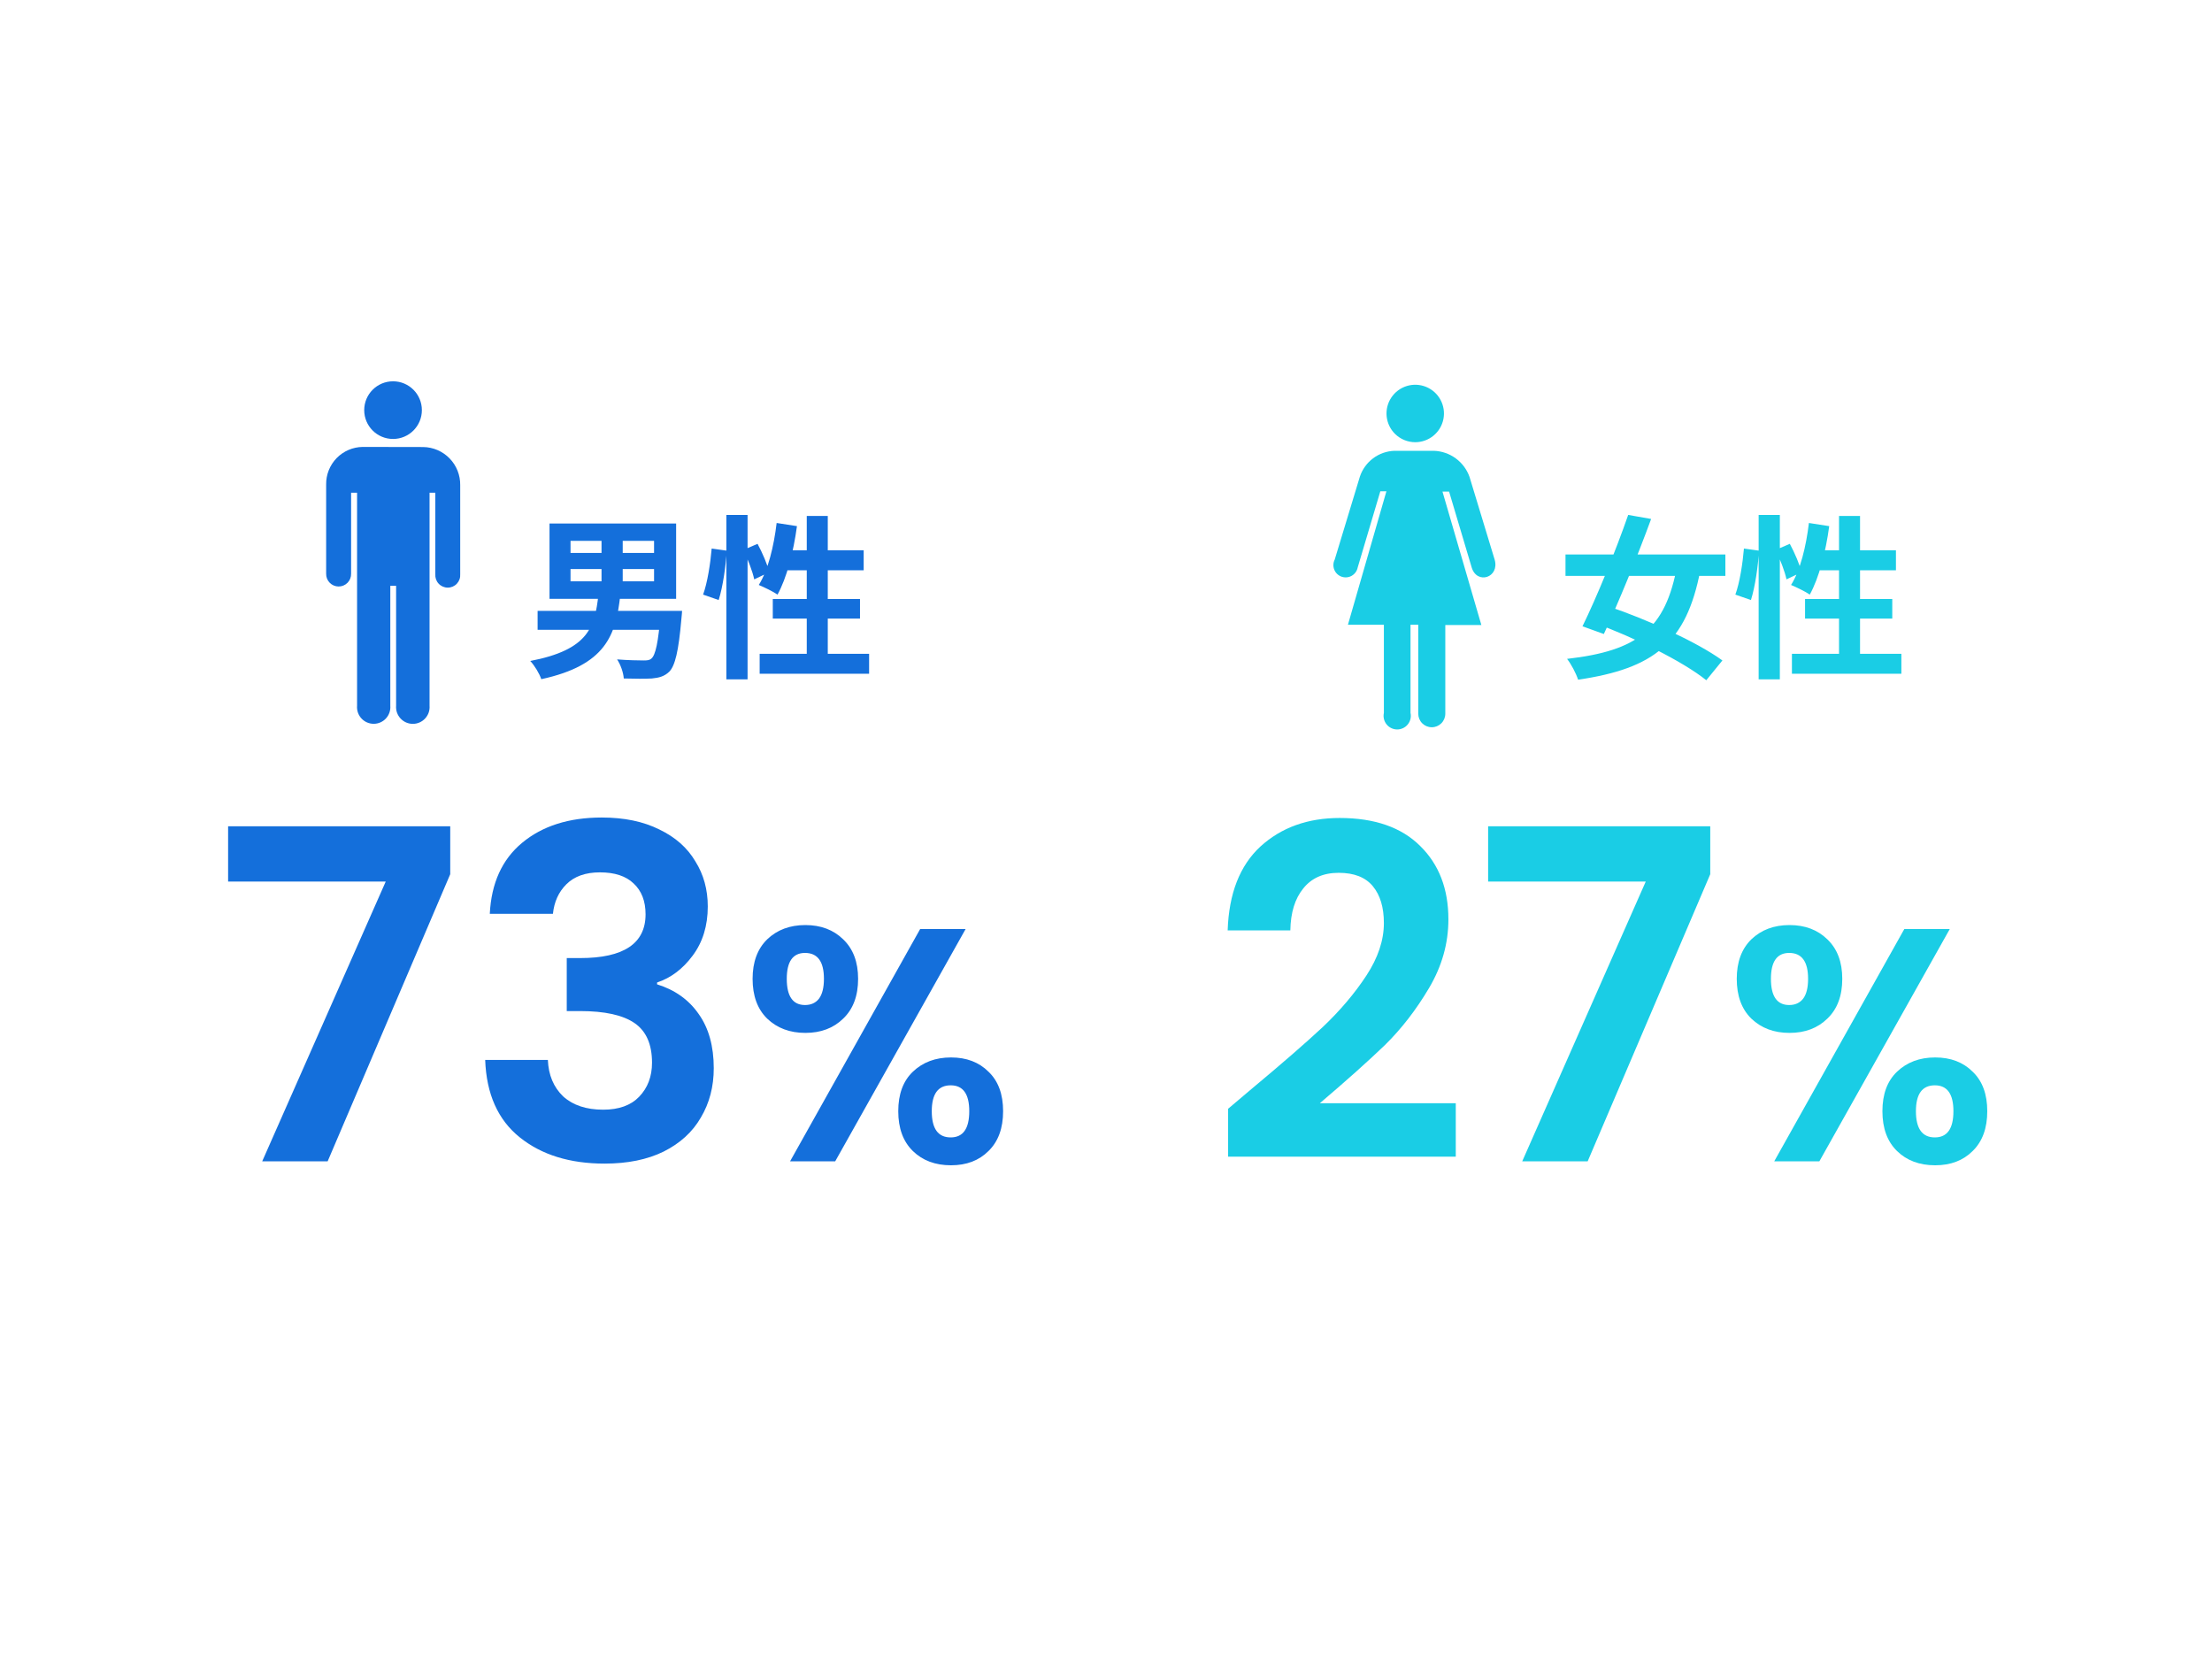 <svg width="240" height="180" viewBox="0 0 240 180" fill="none" xmlns="http://www.w3.org/2000/svg">
<path d="M61.902 61.74V63.07H70.965V61.74H61.902ZM61.902 58.681V59.992H70.965V58.681H61.902ZM59.622 56.8H73.359V64.97H59.622V56.8ZM65.265 57.712H67.564V64.001H65.265V57.712ZM58.33 66.281H72.713V68.333H58.33V66.281ZM71.687 66.281H74.005C74.005 66.281 73.967 66.889 73.929 67.174C73.625 70.67 73.245 72.228 72.618 72.874C72.086 73.387 71.516 73.539 70.718 73.615C70.053 73.653 68.894 73.653 67.678 73.615C67.64 72.988 67.336 72.114 66.956 71.544C68.115 71.639 69.331 71.658 69.825 71.658C70.224 71.658 70.471 71.639 70.68 71.449C71.117 71.088 71.44 69.663 71.668 66.585L71.687 66.281ZM64.923 64.59H67.298C66.823 68.922 65.721 72.171 58.729 73.691C58.539 73.102 57.988 72.19 57.532 71.715C63.878 70.499 64.524 68.01 64.923 64.59ZM78.812 55.869H81.111V73.71H78.812V55.869ZM77.216 59.517L78.85 59.745C78.755 61.398 78.432 63.659 77.976 65.103L76.285 64.514C76.76 63.222 77.083 61.094 77.216 59.517ZM80.655 59.669L82.194 59.004C82.726 59.992 83.277 61.284 83.467 62.082L81.833 62.861C81.662 62.025 81.149 60.695 80.655 59.669ZM84.265 56.743L86.469 57.085C86.089 59.916 85.348 62.728 84.36 64.514C83.904 64.191 82.878 63.697 82.327 63.469C83.334 61.873 83.961 59.289 84.265 56.743ZM84.93 59.707H93.708V61.873H84.284L84.93 59.707ZM87.533 55.983H89.813V72.19H87.533V55.983ZM83.847 64.989H93.309V67.117H83.847V64.989ZM82.422 70.936H94.297V73.102H82.422V70.936Z" fill="#146FDB"/>
<path d="M169.855 60.163H187.202V62.481H169.855V60.163ZM176.657 55.869L179.146 56.306C177.645 60.41 175.555 65.502 174.016 68.789L171.698 67.953C173.218 64.856 175.308 59.764 176.657 55.869ZM181.977 61.303L184.485 61.873C182.965 69.777 179.45 72.532 171.223 73.748C170.995 73.045 170.482 72.076 170.026 71.487C177.645 70.613 180.723 68.314 181.977 61.303ZM172.952 67.573L174.491 65.787C178.538 67.136 184.086 69.625 186.879 71.658L185.131 73.805C182.585 71.753 177.189 69.093 172.952 67.573ZM190.812 55.869H193.111V73.71H190.812V55.869ZM189.216 59.517L190.85 59.745C190.755 61.398 190.432 63.659 189.976 65.103L188.285 64.514C188.76 63.222 189.083 61.094 189.216 59.517ZM192.655 59.669L194.194 59.004C194.726 59.992 195.277 61.284 195.467 62.082L193.833 62.861C193.662 62.025 193.149 60.695 192.655 59.669ZM196.265 56.743L198.469 57.085C198.089 59.916 197.348 62.728 196.36 64.514C195.904 64.191 194.878 63.697 194.327 63.469C195.334 61.873 195.961 59.289 196.265 56.743ZM196.93 59.707H205.708V61.873H196.284L196.93 59.707ZM199.533 55.983H201.813V72.19H199.533V55.983ZM195.847 64.989H205.309V67.117H195.847V64.989ZM194.422 70.936H206.297V73.102H194.422V70.936Z" fill="#1ACDE5"/>
<path d="M48.85 94.85L35.55 126H28.45L41.85 95.65H24.75V89.65H48.85V94.85ZM53.142 99.15C53.309 95.817 54.476 93.25 56.642 91.45C58.843 89.617 61.726 88.7 65.293 88.7C67.726 88.7 69.809 89.133 71.543 90C73.276 90.833 74.576 91.983 75.442 93.45C76.343 94.883 76.793 96.517 76.793 98.35C76.793 100.45 76.243 102.233 75.142 103.7C74.076 105.133 72.793 106.1 71.293 106.6V106.8C73.226 107.4 74.726 108.467 75.793 110C76.892 111.533 77.442 113.5 77.442 115.9C77.442 117.9 76.976 119.683 76.043 121.25C75.142 122.817 73.793 124.05 71.993 124.95C70.226 125.817 68.093 126.25 65.593 126.25C61.826 126.25 58.759 125.3 56.392 123.4C54.026 121.5 52.776 118.7 52.642 115H59.443C59.509 116.633 60.059 117.95 61.093 118.95C62.159 119.917 63.609 120.4 65.442 120.4C67.142 120.4 68.442 119.933 69.343 119C70.276 118.033 70.743 116.8 70.743 115.3C70.743 113.3 70.109 111.867 68.843 111C67.576 110.133 65.609 109.7 62.943 109.7H61.492V103.95H62.943C67.676 103.95 70.043 102.367 70.043 99.2C70.043 97.767 69.609 96.65 68.743 95.85C67.909 95.05 66.692 94.65 65.093 94.65C63.526 94.65 62.309 95.083 61.443 95.95C60.609 96.783 60.126 97.85 59.992 99.15H53.142ZM81.656 106.2C81.656 104.376 82.184 102.948 83.24 101.916C84.32 100.884 85.7 100.368 87.38 100.368C89.06 100.368 90.428 100.884 91.484 101.916C92.564 102.948 93.104 104.376 93.104 106.2C93.104 108.048 92.564 109.488 91.484 110.52C90.428 111.552 89.06 112.068 87.38 112.068C85.7 112.068 84.32 111.552 83.24 110.52C82.184 109.488 81.656 108.048 81.656 106.2ZM104.768 100.8L90.62 126H85.724L99.836 100.8H104.768ZM87.344 103.392C86.024 103.392 85.364 104.328 85.364 106.2C85.364 108.096 86.024 109.044 87.344 109.044C87.992 109.044 88.496 108.816 88.856 108.36C89.216 107.88 89.396 107.16 89.396 106.2C89.396 104.328 88.712 103.392 87.344 103.392ZM97.46 120.564C97.46 118.716 97.988 117.288 99.044 116.28C100.124 115.248 101.504 114.732 103.184 114.732C104.864 114.732 106.22 115.248 107.252 116.28C108.308 117.288 108.836 118.716 108.836 120.564C108.836 122.412 108.308 123.852 107.252 124.884C106.22 125.916 104.864 126.432 103.184 126.432C101.48 126.432 100.1 125.916 99.044 124.884C97.988 123.852 97.46 122.412 97.46 120.564ZM103.148 117.756C101.78 117.756 101.096 118.692 101.096 120.564C101.096 122.46 101.78 123.408 103.148 123.408C104.492 123.408 105.164 122.46 105.164 120.564C105.164 118.692 104.492 117.756 103.148 117.756Z" fill="#146FDB"/>
<path d="M135.85 118.1C139.05 115.433 141.6 113.217 143.5 111.45C145.4 109.65 146.983 107.783 148.25 105.85C149.517 103.917 150.15 102.017 150.15 100.15C150.15 98.45 149.75 97.117 148.95 96.15C148.15 95.183 146.917 94.7 145.25 94.7C143.583 94.7 142.3 95.267 141.4 96.4C140.5 97.5 140.033 99.017 140 100.95H133.2C133.333 96.95 134.517 93.917 136.75 91.85C139.017 89.783 141.883 88.75 145.35 88.75C149.15 88.75 152.067 89.767 154.1 91.8C156.133 93.8 157.15 96.45 157.15 99.75C157.15 102.35 156.45 104.833 155.05 107.2C153.65 109.567 152.05 111.633 150.25 113.4C148.45 115.133 146.1 117.233 143.2 119.7H157.95V125.5H133.25V120.3L135.85 118.1ZM185.561 94.85L172.261 126H165.161L178.561 95.65H161.461V89.65H185.561V94.85ZM188.436 106.2C188.436 104.376 188.964 102.948 190.02 101.916C191.1 100.884 192.48 100.368 194.16 100.368C195.84 100.368 197.208 100.884 198.264 101.916C199.344 102.948 199.884 104.376 199.884 106.2C199.884 108.048 199.344 109.488 198.264 110.52C197.208 111.552 195.84 112.068 194.16 112.068C192.48 112.068 191.1 111.552 190.02 110.52C188.964 109.488 188.436 108.048 188.436 106.2ZM211.548 100.8L197.4 126H192.504L206.616 100.8H211.548ZM194.124 103.392C192.804 103.392 192.144 104.328 192.144 106.2C192.144 108.096 192.804 109.044 194.124 109.044C194.772 109.044 195.276 108.816 195.636 108.36C195.996 107.88 196.176 107.16 196.176 106.2C196.176 104.328 195.492 103.392 194.124 103.392ZM204.24 120.564C204.24 118.716 204.768 117.288 205.824 116.28C206.904 115.248 208.284 114.732 209.964 114.732C211.644 114.732 213 115.248 214.032 116.28C215.088 117.288 215.616 118.716 215.616 120.564C215.616 122.412 215.088 123.852 214.032 124.884C213 125.916 211.644 126.432 209.964 126.432C208.26 126.432 206.88 125.916 205.824 124.884C204.768 123.852 204.24 122.412 204.24 120.564ZM209.928 117.756C208.56 117.756 207.876 118.692 207.876 120.564C207.876 122.46 208.56 123.408 209.928 123.408C211.272 123.408 211.944 122.46 211.944 120.564C211.944 118.692 211.272 117.756 209.928 117.756Z" fill="#1ACDE5"/>
<path d="M39.357 48.491C38.828 48.497 38.305 48.607 37.818 48.816C37.332 49.025 36.891 49.328 36.522 49.707C36.154 50.087 35.863 50.535 35.668 51.028C35.473 51.52 35.378 52.046 35.387 52.575V62.244C35.382 62.425 35.413 62.605 35.479 62.773C35.545 62.942 35.644 63.095 35.77 63.225C35.896 63.355 36.047 63.458 36.214 63.528C36.38 63.599 36.559 63.635 36.74 63.635C36.921 63.635 37.1 63.599 37.267 63.528C37.434 63.458 37.585 63.355 37.711 63.225C37.837 63.095 37.936 62.942 38.002 62.773C38.068 62.605 38.099 62.425 38.094 62.244V53.461H38.742V76.576C38.722 76.825 38.753 77.076 38.834 77.312C38.916 77.549 39.045 77.765 39.215 77.949C39.384 78.133 39.59 78.28 39.819 78.38C40.048 78.48 40.295 78.532 40.545 78.532C40.795 78.532 41.042 78.48 41.271 78.38C41.5 78.28 41.706 78.133 41.875 77.949C42.044 77.765 42.174 77.549 42.255 77.312C42.337 77.076 42.368 76.825 42.348 76.576V63.561H42.977V76.576C42.958 76.826 42.99 77.078 43.072 77.315C43.155 77.552 43.285 77.769 43.456 77.953C43.626 78.138 43.833 78.284 44.062 78.385C44.292 78.486 44.541 78.537 44.791 78.537C45.042 78.537 45.291 78.486 45.52 78.385C45.75 78.284 45.957 78.138 46.127 77.953C46.298 77.769 46.428 77.552 46.511 77.315C46.593 77.078 46.625 76.826 46.606 76.576V53.461H47.232V62.299C47.218 62.485 47.242 62.672 47.303 62.848C47.365 63.024 47.462 63.186 47.588 63.323C47.715 63.46 47.869 63.569 48.04 63.644C48.211 63.718 48.395 63.757 48.582 63.757C48.769 63.757 48.953 63.718 49.124 63.644C49.295 63.569 49.449 63.46 49.575 63.323C49.702 63.186 49.799 63.024 49.861 62.848C49.922 62.672 49.946 62.485 49.932 62.299V52.643C49.941 52.107 49.844 51.575 49.647 51.077C49.45 50.579 49.157 50.124 48.784 49.74C48.411 49.355 47.965 49.048 47.474 48.836C46.982 48.623 46.453 48.51 45.917 48.503L39.357 48.491Z" fill="#146FDB"/>
<path d="M42.645 47.627C44.373 47.627 45.773 46.227 45.773 44.499C45.773 42.771 44.373 41.371 42.645 41.371C40.917 41.371 39.517 42.771 39.517 44.499C39.517 46.227 40.917 47.627 42.645 47.627Z" fill="#146FDB"/>
<path d="M153.562 47.979C154.283 47.977 154.981 47.724 155.536 47.265C156.092 46.806 156.472 46.168 156.61 45.461C156.749 44.753 156.637 44.02 156.296 43.385C155.954 42.75 155.403 42.253 154.736 41.979C154.07 41.705 153.328 41.67 152.639 41.881C151.95 42.092 151.355 42.536 150.956 43.136C150.556 43.736 150.378 44.456 150.45 45.174C150.522 45.891 150.84 46.561 151.351 47.07C151.939 47.654 152.734 47.981 153.562 47.979Z" fill="#1ACDE5"/>
<path d="M153.039 67.783V77.349C153.087 77.565 153.085 77.789 153.034 78.004C152.984 78.22 152.886 78.421 152.747 78.593C152.609 78.766 152.433 78.905 152.234 79C152.034 79.096 151.816 79.146 151.595 79.146C151.373 79.146 151.155 79.096 150.955 79C150.756 78.905 150.58 78.766 150.442 78.593C150.303 78.421 150.205 78.22 150.155 78.004C150.104 77.789 150.103 77.565 150.15 77.349V67.783H146.25L150.425 53.303H149.765L147.308 61.573C147.271 61.76 147.194 61.936 147.083 62.091C146.972 62.245 146.83 62.374 146.665 62.469C146.499 62.564 146.316 62.622 146.127 62.639C145.937 62.657 145.746 62.634 145.566 62.572C145.386 62.51 145.222 62.409 145.084 62.278C144.947 62.147 144.839 61.987 144.768 61.811C144.697 61.634 144.664 61.445 144.673 61.255C144.681 61.065 144.73 60.879 144.817 60.709L147.547 51.709C147.812 50.918 148.312 50.226 148.98 49.726C149.648 49.226 150.453 48.942 151.287 48.912H155.575C156.43 48.941 157.256 49.226 157.945 49.731C158.635 50.237 159.157 50.938 159.442 51.744L162.172 60.73C162.718 62.664 160.261 63.46 159.681 61.583L157.224 53.336H156.507L160.727 67.816H156.814V77.439C156.814 77.828 156.659 78.201 156.384 78.477C156.109 78.752 155.736 78.906 155.347 78.906C154.957 78.906 154.584 78.752 154.309 78.477C154.034 78.201 153.879 77.828 153.879 77.439V67.783H153.039Z" fill="#1ACDE5"/>
</svg>
